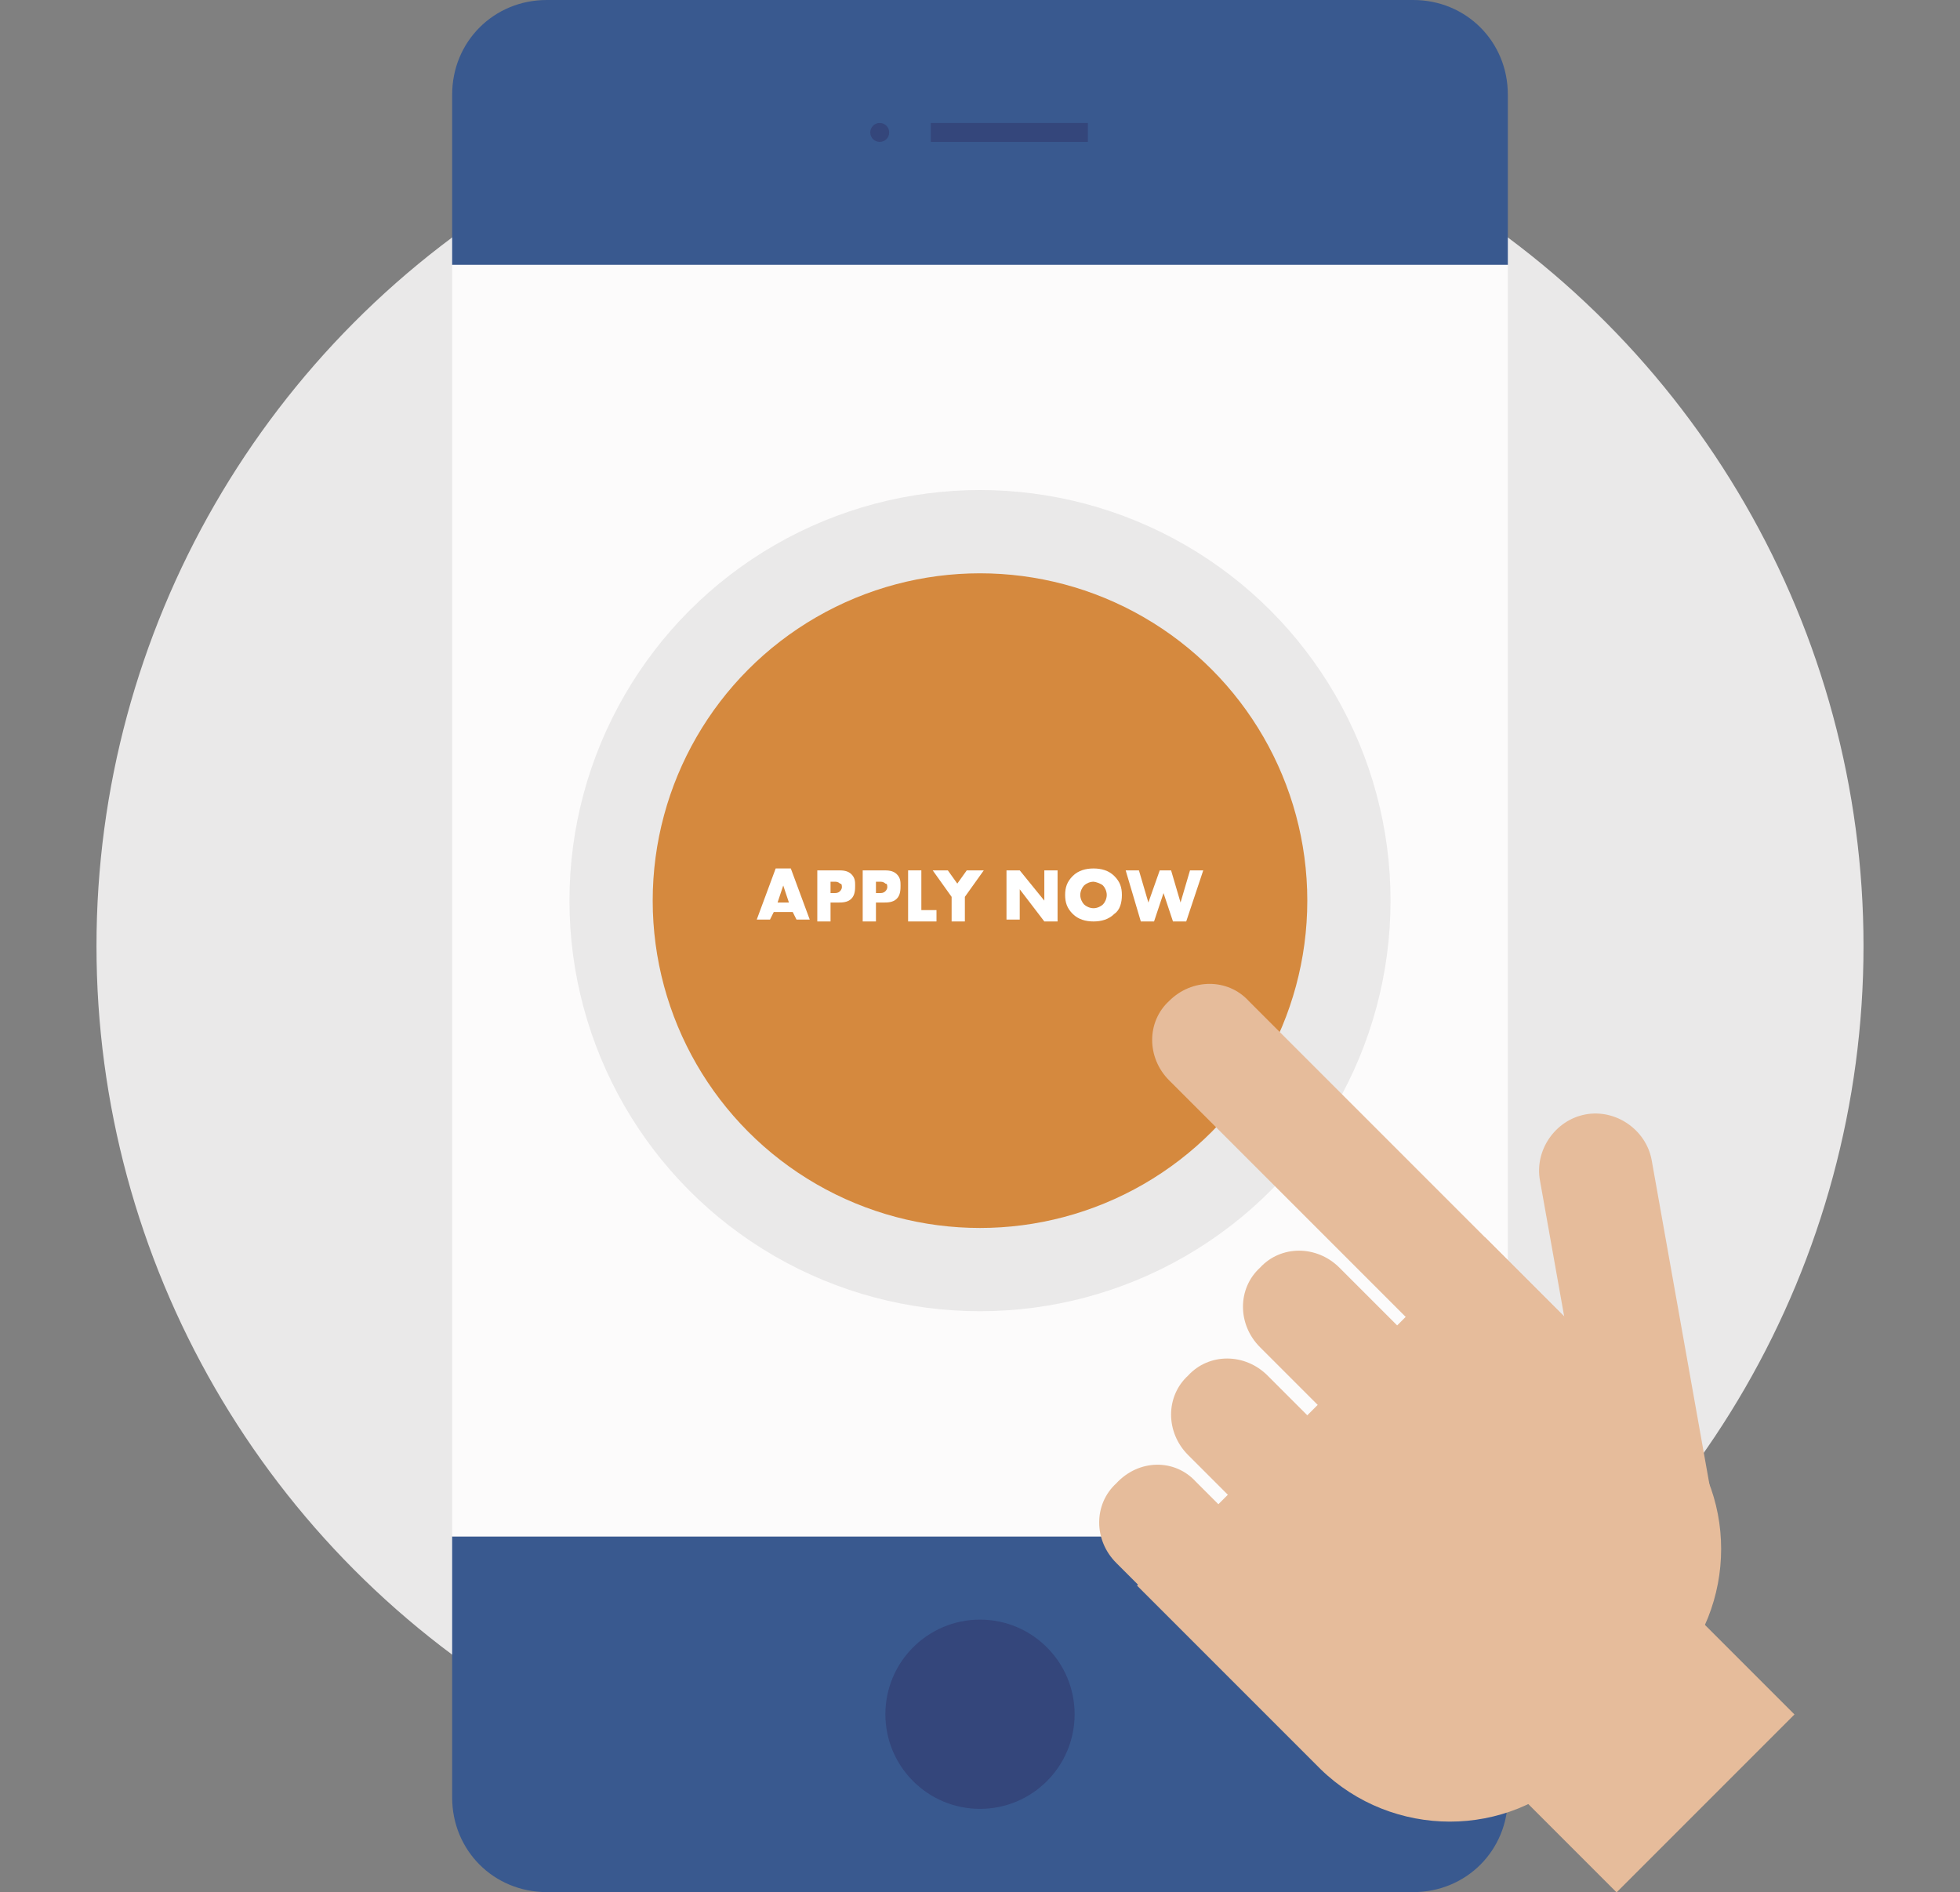 <?xml version="1.0" encoding="utf-8"?>
<!-- Generator: Adobe Illustrator 19.0.0, SVG Export Plug-In . SVG Version: 6.00 Build 0)  -->
<svg version="1.1" id="Camada_1" xmlns="http://www.w3.org/2000/svg" xmlns:xlink="http://www.w3.org/1999/xlink" x="0px" y="0px"
	 viewBox="0 0 103.6 100" style="enable-background:new 0 0 103.6 100;" xml:space="preserve">
<rect x="0" y="0" width="103.6" height="100" fill="#808080" stroke="none"/>
<style type="text/css">
	.st0{fill:#EAE9E9;}
	.st1{fill:#39598F;}
	.st2{fill:#FCFBFB;}
	.st3{opacity:0.34;}
	.st4{fill:#2A1F54;}
	.st5{fill:#D5893E;}
	.st6{fill:#FFFFFF;}
	.st7{fill:#E6BC9B;}
</style>
<g>
	<circle id="XMLID_83_" class="st0" cx="51.8" cy="50" r="46.7"/>
	<g>
		<g>
			<g>
				<path id="XMLID_82_" class="st1" d="M28.9,100h45.8c2.8,0,5-2.2,5-5V81.2H23.9V95C23.9,97.8,26.1,100,28.9,100z"/>
			</g>
			<g>
				<path id="XMLID_81_" class="st1" d="M79.7,14H23.9V5c0-2.8,2.2-5,5-5h45.8c2.8,0,5,2.2,5,5V14z"/>
			</g>
			<g>
				<rect id="XMLID_80_" x="23.9" y="14" class="st2" width="55.8" height="67.2"/>
			</g>
			<g class="st3">
				<circle id="XMLID_79_" class="st4" cx="51.8" cy="90.6" r="5"/>
			</g>
			<g>
				<g class="st3">
					<circle id="XMLID_78_" class="st4" cx="46.5" cy="7" r="0.5"/>
				</g>
				<g class="st3">
					<rect id="XMLID_77_" x="49.2" y="6.5" class="st4" width="8.3" height="1"/>
				</g>
			</g>
			<g>
				<g>
					<circle id="XMLID_76_" class="st0" cx="51.8" cy="47.6" r="21.7"/>
				</g>
				<g>
					<circle id="XMLID_75_" class="st5" cx="51.8" cy="47.6" r="17.3"/>
				</g>
				<g>
					<path class="st6" d="M41.9,48.2h-1l-0.2,0.4H40l1-2.7h0.8l1,2.7h-0.7L41.9,48.2z M41.7,47.7l-0.3-0.9l-0.3,0.9H41.7z"/>
					<path class="st6" d="M43.9,47.8v0.9h-0.7V46h1.1c0.2,0,0.5,0,0.7,0.2c0.2,0.2,0.2,0.4,0.2,0.6c0,0.2,0,0.5-0.2,0.7
						c-0.2,0.2-0.5,0.2-0.7,0.2H43.9z M43.9,47.2h0.2c0.1,0,0.2,0,0.3-0.1c0.1-0.1,0.1-0.2,0.1-0.2c0-0.1,0-0.2-0.1-0.2
						c-0.1-0.1-0.2-0.1-0.3-0.1h-0.2V47.2z"/>
					<path class="st6" d="M46.3,47.8v0.9h-0.7V46h1.1c0.2,0,0.5,0,0.7,0.2c0.2,0.2,0.2,0.4,0.2,0.6c0,0.2,0,0.5-0.2,0.7
						s-0.5,0.2-0.7,0.2H46.3z M46.3,47.2h0.2c0.1,0,0.2,0,0.3-0.1c0.1-0.1,0.1-0.2,0.1-0.2c0-0.1,0-0.2-0.1-0.2
						c-0.1-0.1-0.2-0.1-0.3-0.1h-0.2V47.2z"/>
					<path class="st6" d="M48.7,46v2.1h0.8v0.6h-1.5V46H48.7z"/>
					<path class="st6" d="M50.3,47.4l-1-1.4h0.8l0.5,0.7l0.5-0.7H52l-1,1.4v1.3h-0.7V47.4z"/>
					<path class="st6" d="M53.2,48.7V46h0.7l1.3,1.6V46h0.7v2.7h-0.7L53.9,47v1.6H53.2z"/>
					<path class="st6" d="M58.9,48.3c-0.3,0.3-0.7,0.4-1.1,0.4c-0.4,0-0.8-0.1-1.1-0.4c-0.3-0.3-0.4-0.6-0.4-1c0-0.4,0.1-0.7,0.4-1
						c0.3-0.3,0.7-0.4,1.1-0.4c0.4,0,0.8,0.1,1.1,0.4c0.3,0.3,0.4,0.6,0.4,1C59.3,47.7,59.2,48.1,58.9,48.3z M57.3,46.8
						c-0.1,0.1-0.2,0.3-0.2,0.5c0,0.2,0.1,0.4,0.2,0.5c0.1,0.1,0.3,0.2,0.5,0.2c0.2,0,0.4-0.1,0.5-0.2c0.1-0.1,0.2-0.3,0.2-0.5
						c0-0.2-0.1-0.4-0.2-0.5c-0.1-0.1-0.4-0.2-0.5-0.2C57.6,46.6,57.4,46.7,57.3,46.8z"/>
					<path class="st6" d="M60.2,46l0.5,1.7l0.6-1.7h0.6l0.5,1.7l0.5-1.7h0.7l-0.9,2.7H62l-0.5-1.5L61,48.7h-0.7L59.5,46H60.2z"/>
				</g>
			</g>
		</g>
		<g>
			<g>
				<path id="XMLID_62_" class="st7" d="M78.5,73.8L61.8,57.1c-1.2-1.2-1.2-3.1,0-4.2l0,0c1.2-1.2,3.1-1.2,4.2,0l16.7,16.7
					L78.5,73.8z"/>
				<path id="XMLID_61_" class="st7" d="M70.8,67l7.3,7.3l-4.2,4.2l-7.3-7.3c-1.2-1.2-1.2-3.1,0-4.2l0,0
					C67.7,65.8,69.6,65.8,70.8,67z"/>
				<path id="XMLID_60_" class="st7" d="M67,72.7l6.4,6.4l-4.2,4.2l-6.4-6.4c-1.2-1.2-1.2-3.1,0-4.2l0,0
					C63.9,71.5,65.8,71.5,67,72.7z"/>
				<path id="XMLID_59_" class="st7" d="M63.2,78.3l5.4,5.4L64.4,88L59,82.6c-1.2-1.2-1.2-3.1,0-4.2l0,0
					C60.2,77.1,62.1,77.1,63.2,78.3z"/>
			</g>
			
				<rect id="XMLID_58_" x="79.2" y="85" transform="matrix(-0.707 0.707 -0.707 -0.707 210.94 94.712)" class="st7" width="13.3" height="12"/>
			<path id="XMLID_57_" class="st7" d="M84.5,79.8l-3.1-17.4c-0.3-1.6,0.8-3.2,2.4-3.5l0,0c1.6-0.3,3.2,0.8,3.5,2.4l3.1,17.4
				L84.5,79.8z"/>
			<path id="XMLID_56_" class="st7" d="M78.5,65.4l9.7,9.7c3.7,3.7,3.7,9.8,0,13.6l-4.8,4.8c-3.7,3.7-9.8,3.7-13.6,0l-9.7-9.7
				L78.5,65.4z"/>
		</g>
	</g>
</g>
</svg>
